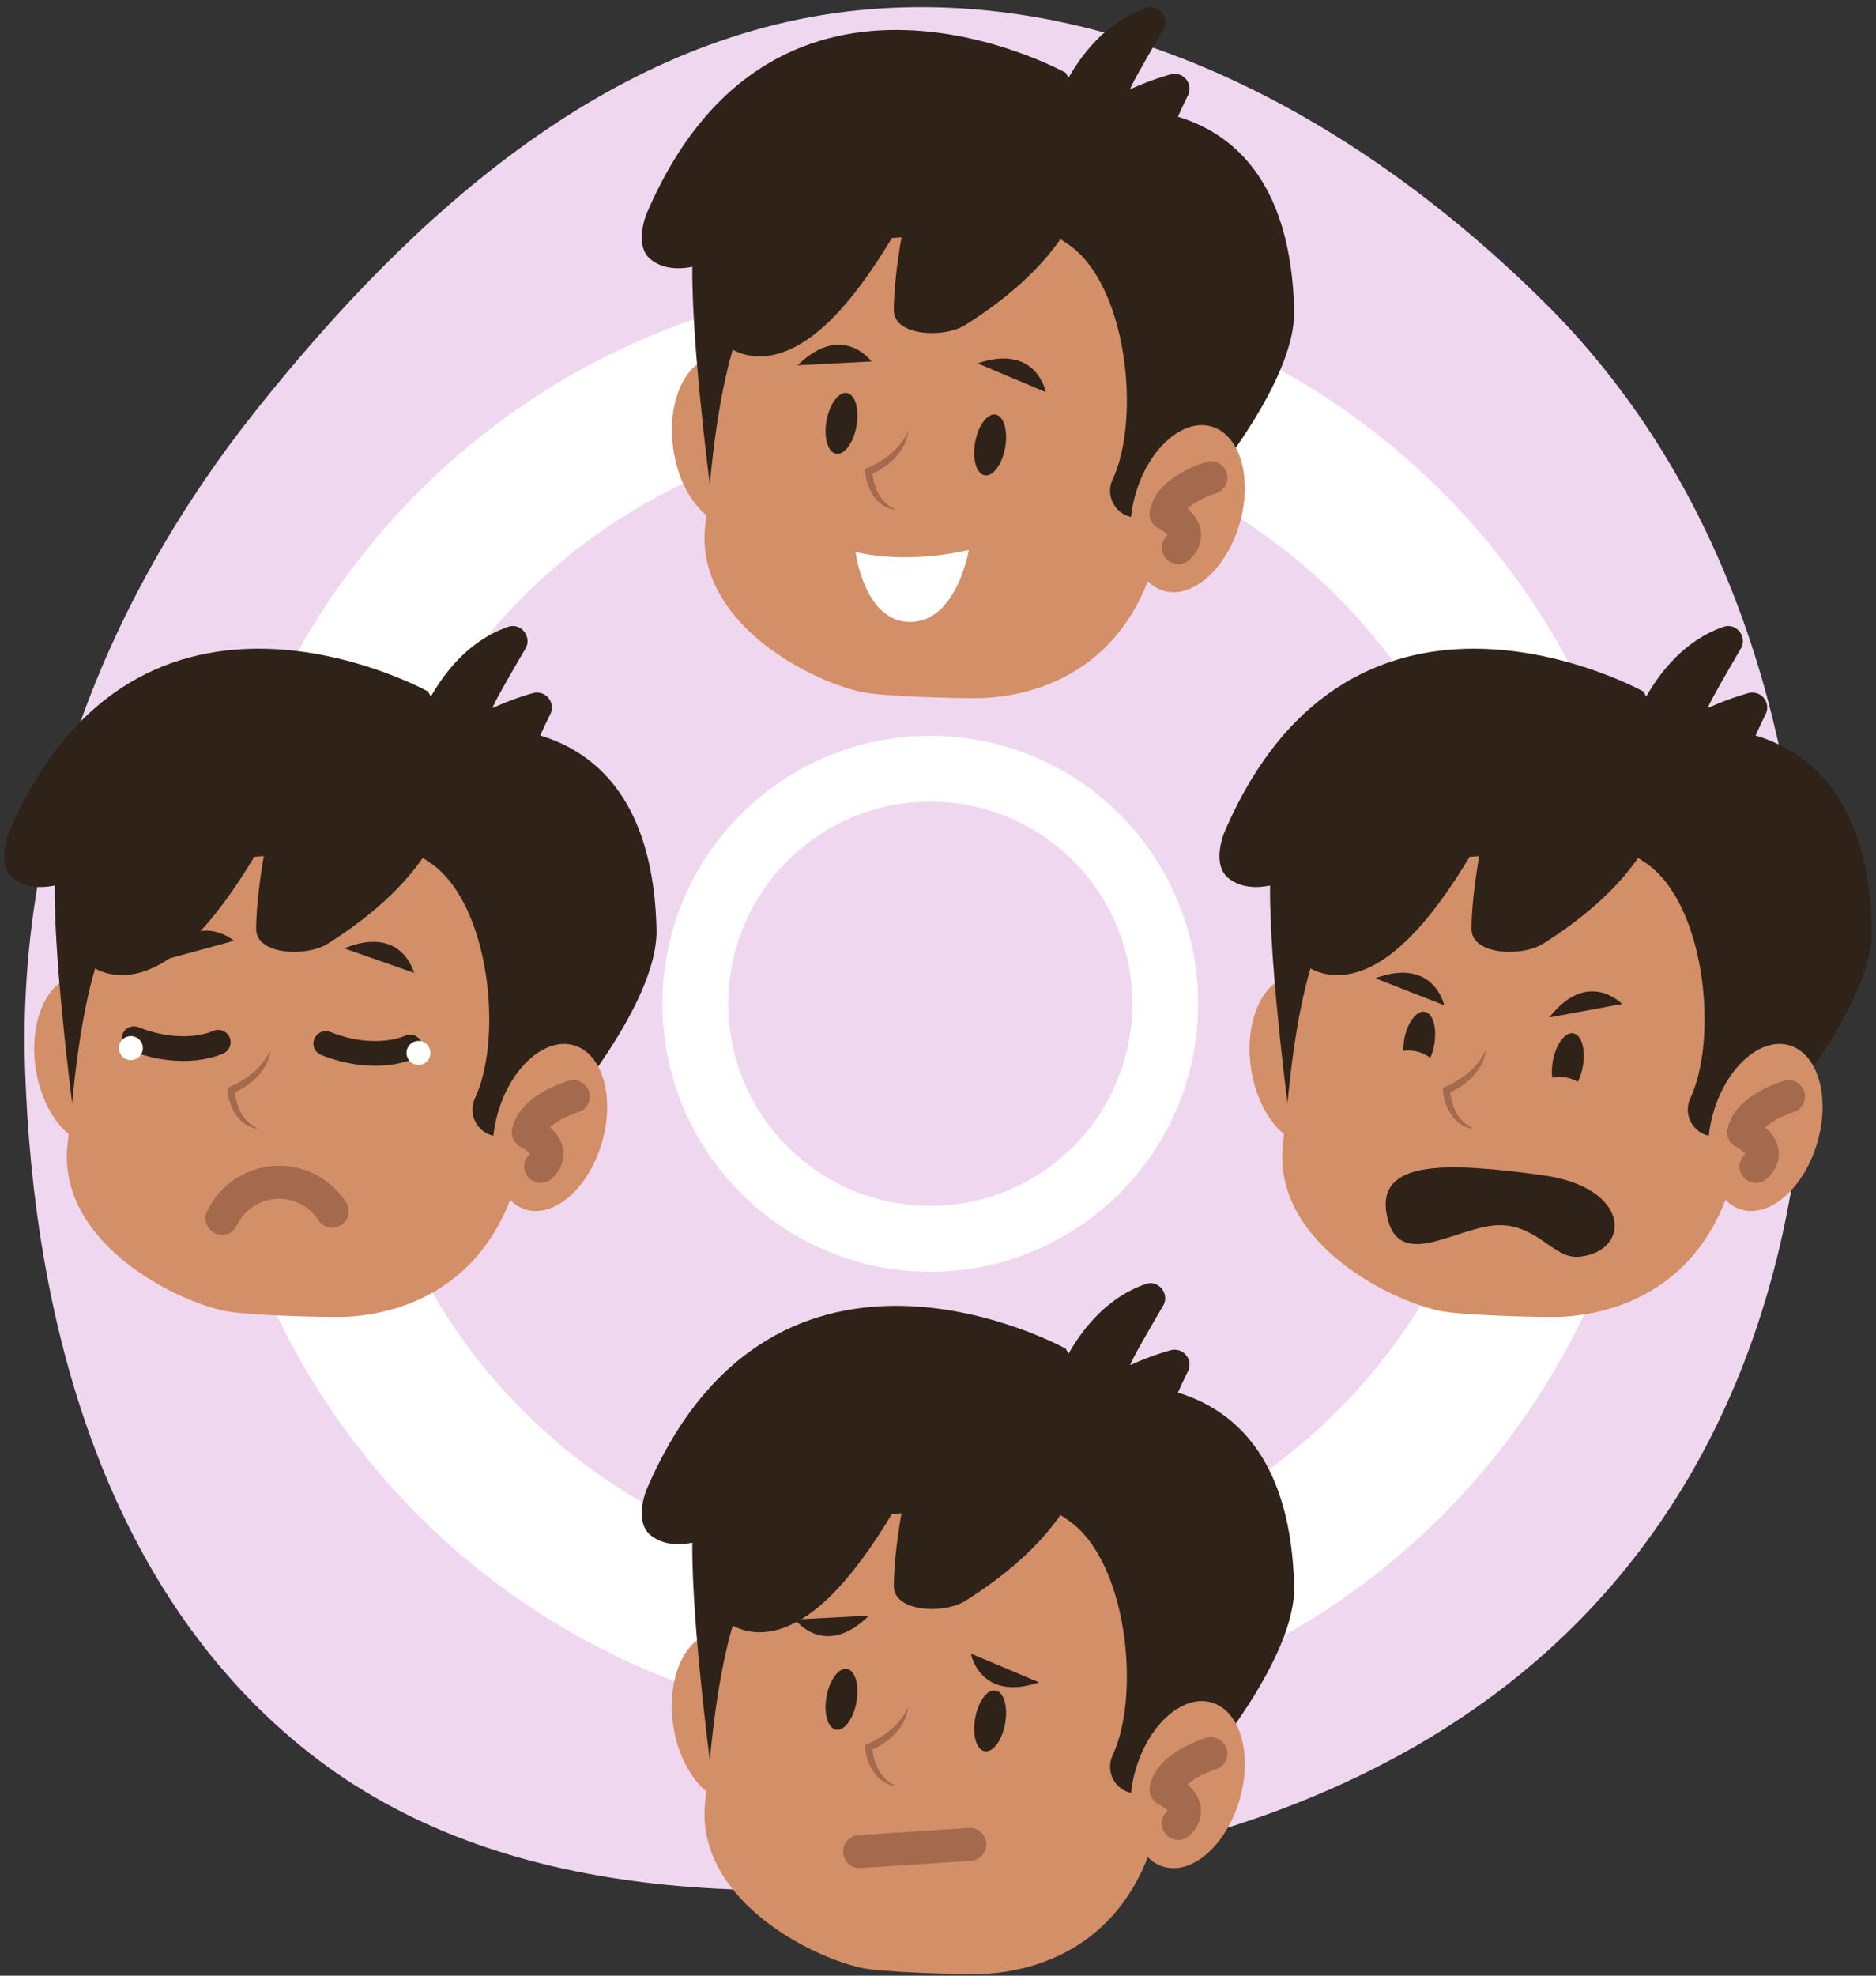 <svg xmlns="http://www.w3.org/2000/svg" xmlns:xlink="http://www.w3.org/1999/xlink" width="228" height="240" fill="none" xmlns:v="https://vecta.io/nano"><rect width="100%" height="100%" fill="#333333" stroke="none"/><style><![CDATA[.B{fill:#2f2219}.C{fill:#d38f68}.D{stroke-linecap:round}.E{stroke-linejoin:round}.F{fill:#a36a4d}.G{stroke:#a36a4d}.H{stroke-width:4}]]></style><path d="M219.357 114.095c1.515 28.248-4.882 56.743-23.262 78.238-18.467 21.597-45.742 31.98-73.951 35.452-29.981 3.69-62.407 3.399-85.743-15.794-23.733-19.519-32.355-51.452-33.352-82.156-.954-29.373 9.784-57.026 28.087-80.01C50.33 25.724 74.826 3.694 105.537 1.138c30.941-2.575 60.177 13.777 82.22 35.652 20.543 20.387 30.051 48.411 31.6 77.305z" fill="#f0d7f0"/><g clip-path="url(#A)"><g stroke="#fff" stroke-miterlimit="10"><path d="M113.064 200.887c43.605 0 78.953-35.349 78.953-78.953s-35.348-78.953-78.953-78.953-78.953 35.348-78.953 78.953 35.349 78.953 78.953 78.953z" stroke-width="18"/><path d="M113.065 150.485c15.768 0 28.551-12.783 28.551-28.551s-12.783-28.551-28.551-28.551-28.551 12.783-28.551 28.551 12.783 28.551 28.551 28.551z" stroke-width="8"/></g><g class="C"><path d="M89.847 63.907c3.593-.527 5.83-5.559 4.996-11.24s-4.422-9.857-8.016-9.33-5.83 5.56-4.996 11.24 4.422 9.857 8.015 9.33z"/><path d="M104.561 84.034c-6.902-1.608-20.004-8.758-18.873-20.03l3.097-29.023c1.457-14.488 15.036-25.102 30.18-23.581l1.512.151c15.149 1.521 26.343 14.619 24.889 29.111l-5.323 28.414c-4.172 12.857-14.742 15.557-20.907 15.732-2.429.055-12.081-.192-14.575-.775z"/></g><g class="B"><path d="M130.225 13.646c-6.655-.186-10.55 7.753-6.41 12.944 3.391 4.251-1.424-1.984 6.019 3.094 7.118 4.854 8.874 21.076 5.381 28.58-.273.593-.362 1.255-.254 1.899a3.25 3.25 0 0 0 2.533 2.644 3.25 3.25 0 0 0 1.908-.173l6.502-2.657s11.587-13.375 11.38-22.249c-.708-30.11-26.066-24.053-27.059-24.082z"/><path d="M126.074 20.737s-1.166 4.967-9.615 7.071c-15.368 3.825-26.707-5.94-30.194 31.013 0 0-2.517-19.263-2.072-28.044s1.946-12.545 8.432-16.971c6.913-4.717 14.299-12.781 28.79-7.65 3.788 1.337 9.093 6.666 9.416 9.005.65 4.691-4.757 5.576-4.757 5.576z"/><path d="M128.256 12.845c.189-.402 3.205-9.151 10.983-11.86 1.568-.548 2.957 1.209 2.118 2.642-1.832 3.126-4.209 7.257-3.962 7.202 1.561-.715 3.174-1.311 4.825-1.783.338-.104.699-.106 1.038-.008s.643.294.873.563.376.599.421.949a1.81 1.81 0 0 1-.168 1.025c-1.258 2.538-2.709 5.827-2.963 7.901l-11.298-.623-1.867-6.007z"/><path d="M78.577 25.967s-1.64 3.924.583 5.608c4.685 3.531 13.757-2.945 17.699-7.368-1.565 2.331-5.265 5.416-10.276 10.797-2.607 2.8 1.043 9.614 7.61 8.061 6.118-1.457 11.578-9.387 15.892-17.04 0 0-1.421 6.622-1.456 11.654-.018 3.138 6.054 3.455 8.711 1.786 8.676-5.451 20.621-16.172 12.178-30.629.008 0-35.212-19.537-50.941 17.131z"/></g><path d="M150.647 63.641c1.612-5.51.092-10.803-3.393-11.823s-7.618 2.621-9.229 8.132-.092 10.803 3.394 11.823 7.617-2.621 9.228-8.132z" class="C"/><g class="B"><path d="M104.095 51.76c.368-2.038-.149-3.837-1.154-4.019s-2.119 1.323-2.487 3.361.148 3.837 1.154 4.019 2.119-1.323 2.487-3.361z"/><use xlink:href="#B"/></g><path d="M103.98 67.04s5.466 1.623 13.769-.224c0 0-1.457 8.685-7.085 8.74s-6.684-8.516-6.684-8.516z" fill="#fff"/><path d="M110.381 52.336c-.262 2.514-2.415 4.405-4.638 5.329l.265-.419c.125 1.401.582 2.913 1.652 3.892.375.337.802.611 1.264.813l-.583-.096c-.855-.246-1.6-.779-2.109-1.509A6.35 6.35 0 0 1 105.119 57c2.2-.924 4.286-2.415 5.262-4.661v-.003z" class="F"/><g class="B"><path d="M96.941 44.376l8.985-.466s-3.566-4.863-8.985.466zm21.864-.241l8.288 3.496s-1.089-5.923-8.288-3.496z"/></g><path d="M147.167 58.034s-4.883 1.439-5.466 4.353c0 0 3.875 1.865 1.501 4.137" class="D E G H"/><g class="C"><use xlink:href="#C"/><path d="M104.561 239.026c-6.902-1.608-20.004-8.758-18.873-20.03l3.097-29.023c1.457-14.488 15.036-25.102 30.18-23.581l1.512.152c15.149 1.52 26.343 14.619 24.889 29.11l-5.323 28.415c-4.172 12.856-14.742 15.557-20.907 15.732-2.429.055-12.081-.192-14.575-.775z"/></g><g class="B"><path d="M130.225 168.639c-6.655-.187-10.55 7.752-6.41 12.944 3.391 4.251-1.424-1.984 6.019 3.094 7.118 4.854 8.874 21.075 5.381 28.58-.273.593-.362 1.255-.254 1.899s.407 1.241.859 1.713 1.035.796 1.674.931 1.304.075 1.908-.173l6.502-2.657s11.587-13.375 11.38-22.249c-.708-30.11-26.066-24.053-27.059-24.082z"/><path d="M126.074 175.73s-1.166 4.967-9.615 7.07c-15.368 3.826-26.707-5.94-30.194 31.014 0 0-2.517-19.264-2.072-28.045s1.946-12.545 8.432-16.97c6.913-4.717 14.299-12.781 28.79-7.651 3.788 1.337 9.093 6.666 9.416 9.005.65 4.691-4.757 5.577-4.757 5.577z"/><path d="M128.256 167.837c.189-.402 3.205-9.151 10.983-11.86 1.568-.548 2.957 1.209 2.118 2.642-1.832 3.126-4.209 7.257-3.962 7.202 1.561-.715 3.174-1.311 4.825-1.783.338-.104.699-.106 1.038-.008s.643.294.873.563a1.81 1.81 0 0 1 .253 1.974c-1.258 2.537-2.709 5.826-2.963 7.901l-11.298-.624-1.867-6.007z"/><path d="M78.577 180.959s-1.64 3.925.583 5.609c4.685 3.531 13.757-2.946 17.699-7.368-1.565 2.33-5.265 5.416-10.276 10.797-2.607 2.799 1.043 9.614 7.61 8.061 6.118-1.457 11.578-9.387 15.892-17.041 0 0-1.421 6.623-1.456 11.654-.018 3.138 6.054 3.455 8.711 1.786 8.676-5.451 20.621-16.172 12.178-30.629.008 0-35.212-19.537-50.941 17.131z"/></g><path d="M150.649 218.635c1.612-5.51.092-10.804-3.393-11.823s-7.618 2.621-9.229 8.132-.092 10.803 3.394 11.822 7.617-2.621 9.228-8.131z" class="C"/><g class="B"><path d="M104.093 206.751c.368-2.038-.149-3.837-1.154-4.018s-2.119 1.323-2.487 3.36.148 3.837 1.154 4.019 2.119-1.323 2.487-3.361zm18.062 2.622c.368-2.038-.148-3.837-1.154-4.019s-2.119 1.323-2.487 3.361.149 3.837 1.154 4.019 2.119-1.323 2.487-3.361z"/></g><path d="M110.381 207.328c-.262 2.514-2.415 4.405-4.638 5.329l.265-.42c.125 1.402.582 2.914 1.652 3.892.375.337.802.612 1.264.813l-.583-.096a3.87 3.87 0 0 1-2.109-1.509 6.35 6.35 0 0 1-1.113-3.344c2.2-.924 4.286-2.416 5.262-4.662v-.003z" class="F"/><g class="B"><path d="M105.612 196.263l-8.985.466s3.569 4.86 8.985-.466zm20.675 8.108l-8.289-3.496s1.093 5.923 8.289 3.496z"/></g><g class="D E G H"><path d="M147.167 213.027s-4.883 1.439-5.466 4.352c0 0 3.875 1.865 1.501 4.138m-38.731 3.405l13.401-.874"/></g><g class="C"><path d="M160.054 139.08c3.593-.527 5.83-5.559 4.997-11.239s-4.423-9.857-8.016-9.33-5.83 5.56-4.996 11.24 4.422 9.857 8.015 9.329z"/><path d="M174.774 159.199c-6.902-1.608-20.004-8.758-18.873-20.03l3.097-29.023c1.456-14.488 15.036-25.102 30.179-23.581l1.513.151c15.149 1.521 26.342 14.62 24.889 29.111l-5.323 28.414c-4.172 12.857-14.742 15.558-20.907 15.733-2.429.055-12.081-.193-14.575-.775z"/></g><g class="B"><path d="M200.438 88.812c-6.655-.186-10.55 7.753-6.41 12.945 3.391 4.25-1.425-1.984 6.019 3.094 7.118 4.853 8.874 21.075 5.381 28.58-.273.593-.362 1.255-.254 1.899a3.24 3.24 0 0 0 .859 1.712c.451.472 1.035.797 1.674.932s1.303.075 1.908-.173l6.502-2.657s11.587-13.375 11.38-22.249c-.708-30.11-26.066-24.053-27.059-24.083z"/><path d="M196.286 95.903s-1.165 4.967-9.614 7.071c-15.368 3.825-26.707-5.941-30.194 31.013 0 0-2.517-19.264-2.072-28.045s1.947-12.545 8.432-16.97c6.913-4.717 14.299-12.781 28.79-7.65 3.787 1.337 9.093 6.666 9.416 9.005.65 4.691-4.758 5.576-4.758 5.576z"/><path d="M198.469 88.01c.189-.402 3.204-9.151 10.983-11.86 1.568-.548 2.957 1.209 2.118 2.642-1.832 3.126-4.21 7.257-3.962 7.202 1.561-.715 3.174-1.311 4.825-1.783.338-.104.699-.106 1.038-.008s.643.294.873.563.376.599.421.949a1.81 1.81 0 0 1-.168 1.025c-1.258 2.538-2.709 5.827-2.963 7.901l-11.298-.623-1.867-6.007z"/><path d="M148.79 101.132s-1.64 3.925.583 5.608c4.684 3.531 13.757-2.945 17.698-7.367-1.564 2.331-5.264 5.415-10.275 10.798-2.622 2.799 1.043 9.614 7.61 8.061 6.118-1.457 11.577-9.387 15.892-17.041 0 0-1.422 6.622-1.456 11.654-.018 3.138 6.054 3.455 8.711 1.786 8.676-5.451 20.621-16.172 12.178-30.629.008 0-35.212-19.537-50.941 17.131z"/></g><path d="M220.864 138.806c1.611-5.51.092-10.803-3.394-11.823s-7.617 2.622-9.228 8.132-.092 10.804 3.393 11.823 7.618-2.622 9.229-8.132z" class="C"/><g class="B"><path d="M174.306 126.924c.368-2.038-.149-3.837-1.154-4.019s-2.119 1.323-2.487 3.361.148 3.837 1.153 4.019 2.119-1.323 2.488-3.361zm18.062 2.622c.368-2.038-.148-3.838-1.154-4.019s-2.119 1.323-2.487 3.361.149 3.837 1.154 4.018 2.119-1.323 2.487-3.36z"/></g><g class="C"><path d="M189.542 139.56a4.37 4.37 0 1 0 0-8.741 4.37 4.37 0 1 0 0 8.741zm-18.356-3.205a4.37 4.37 0 1 0 0-8.74 4.37 4.37 0 1 0 0 8.74z"/></g><path d="M180.594 127.501c-.263 2.514-2.416 4.405-4.638 5.329l.265-.42c.125 1.401.582 2.913 1.652 3.892.375.337.802.612 1.264.813l-.583-.096c-.855-.246-1.6-.778-2.109-1.509-.679-.988-1.065-2.147-1.113-3.345 2.2-.923 4.286-2.415 5.262-4.661v-.003z" class="F"/><g class="B"><path d="M167.141 118.831l8.379 3.284s-1.244-5.9-8.379-3.284zm21.154 4.761l8.848-1.629s-4.169-4.355-8.848 1.629z"/></g><path d="M217.38 133.2s-4.883 1.439-5.466 4.353c0 0 3.875 1.864 1.5 4.137" class="D E G H"/><path d="M187.502 142.765c-11.362-1.536-20.394-2.04-18.937 4.952s8.74 1.052 13.777 1.113c4.577.053 6.544 4.111 9.53 3.84 6.409-.583 6.409-8.449-4.37-9.905z" class="B"/><g class="C"><path d="M12.343 139.068c3.593-.528 5.83-5.56 4.996-11.24s-4.422-9.857-8.015-9.33-5.83 5.56-4.996 11.24 4.422 9.857 8.015 9.33z"/><path d="M27.065 159.199c-6.902-1.608-20.003-8.758-18.873-20.03l3.097-29.023c1.457-14.488 15.036-25.102 30.18-23.581l1.512.151c15.15 1.521 26.343 14.62 24.889 29.111l-5.323 28.414c-4.172 12.857-14.742 15.558-20.906 15.733-2.43.055-12.082-.193-14.576-.775z"/></g><g class="B"><path d="M52.729 88.812c-6.654-.186-10.549 7.753-6.409 12.945 3.391 4.25-1.425-1.984 6.019 3.094 7.117 4.853 8.874 21.075 5.381 28.58a3.25 3.25 0 0 0 .605 3.611c.452.472 1.035.797 1.674.932s1.304.075 1.908-.173l6.503-2.657s11.587-13.375 11.38-22.249c-.708-30.11-26.066-24.053-27.06-24.083z"/><path d="M48.578 95.903s-1.165 4.967-9.614 7.071c-15.368 3.825-26.707-5.941-30.194 31.013 0 0-2.517-19.264-2.071-28.045s1.946-12.545 8.431-16.97c6.913-4.717 14.299-12.781 28.79-7.65 3.787 1.337 9.093 6.666 9.416 9.005.65 4.691-4.758 5.576-4.758 5.576z"/><path d="M50.76 88.01c.189-.402 3.205-9.151 10.984-11.86 1.567-.548 2.957 1.209 2.118 2.642-1.833 3.126-4.21 7.257-3.962 7.202a34.02 34.02 0 0 1 4.825-1.783c.338-.104.699-.106 1.038-.008s.643.294.873.563.376.599.421.949-.013.707-.168 1.025c-1.258 2.538-2.709 5.827-2.963 7.901l-11.298-.623-1.867-6.007z"/><path d="M1.079 101.132s-1.64 3.925.583 5.608c4.685 3.531 13.757-2.945 17.699-7.367-1.564 2.331-5.264 5.415-10.275 10.798-2.607 2.799 1.043 9.614 7.61 8.061 6.118-1.457 11.578-9.387 15.893-17.041 0 0-1.422 6.622-1.457 11.654-.018 3.138 6.054 3.455 8.711 1.786 8.676-5.451 20.621-16.172 12.178-30.629.009 0-35.211-19.537-50.941 17.131z"/></g><path d="M73.151 138.807c1.611-5.511.092-10.804-3.394-11.823s-7.617 2.621-9.229 8.132-.092 10.803 3.394 11.822 7.617-2.621 9.229-8.131z" class="C"/><path d="M32.885 127.501c-.262 2.514-2.415 4.405-4.638 5.329l.265-.42c.125 1.401.583 2.913 1.652 3.892.375.337.802.612 1.265.813l-.583-.096a3.87 3.87 0 0 1-2.109-1.509c-.679-.988-1.065-2.147-1.113-3.345 2.2-.923 4.286-2.415 5.262-4.661v-.003z" class="F"/><g class="B"><path d="M19.752 116.655l8.679-2.369s-4.522-3.988-8.679 2.369zm22.08-1.451l8.493 2.975s-1.457-5.85-8.492-2.975z"/></g><g class="D E G H"><path d="M69.671 133.2s-4.883 1.439-5.465 4.353c0 0 3.875 1.864 1.5 4.137m-38.731 6.318a7.71 7.71 0 0 1 2.615-3.05c1.126-.768 2.435-1.223 3.795-1.32 1.371-.094 2.743.18 3.973.795a7.71 7.71 0 0 1 3.019 2.701"/></g><g stroke="#2f2219" stroke-width="3" class="D E"><path d="M26.525 126.607s-4.064 2.002-10.244-.425m33.552 1.008s-4.064 2.001-10.244-.426"/></g><g fill="#fff"><path d="M50.863 129.363c.805 0 1.457-.652 1.457-1.457s-.652-1.456-1.457-1.456-1.457.652-1.457 1.456a1.46 1.46 0 0 0 1.457 1.457zm-34.959-.582a1.46 1.46 0 0 0 1.457-1.457c0-.805-.652-1.457-1.457-1.457s-1.457.652-1.457 1.457a1.46 1.46 0 0 0 1.457 1.457z"/></g></g><defs><clipPath id="A"><path fill="#fff" transform="translate(.5 .882)" d="M0 0h227v238.922H0z"/></clipPath><path id="B" d="M122.157 54.382c.368-2.038-.148-3.837-1.154-4.019s-2.119 1.323-2.487 3.361.149 3.837 1.154 4.019 2.119-1.323 2.487-3.361z"/><path id="C" d="M89.834 218.903c3.593-.528 5.83-5.56 4.996-11.24s-4.422-9.857-8.015-9.33-5.83 5.56-4.996 11.24 4.422 9.857 8.015 9.33z"/></defs></svg>